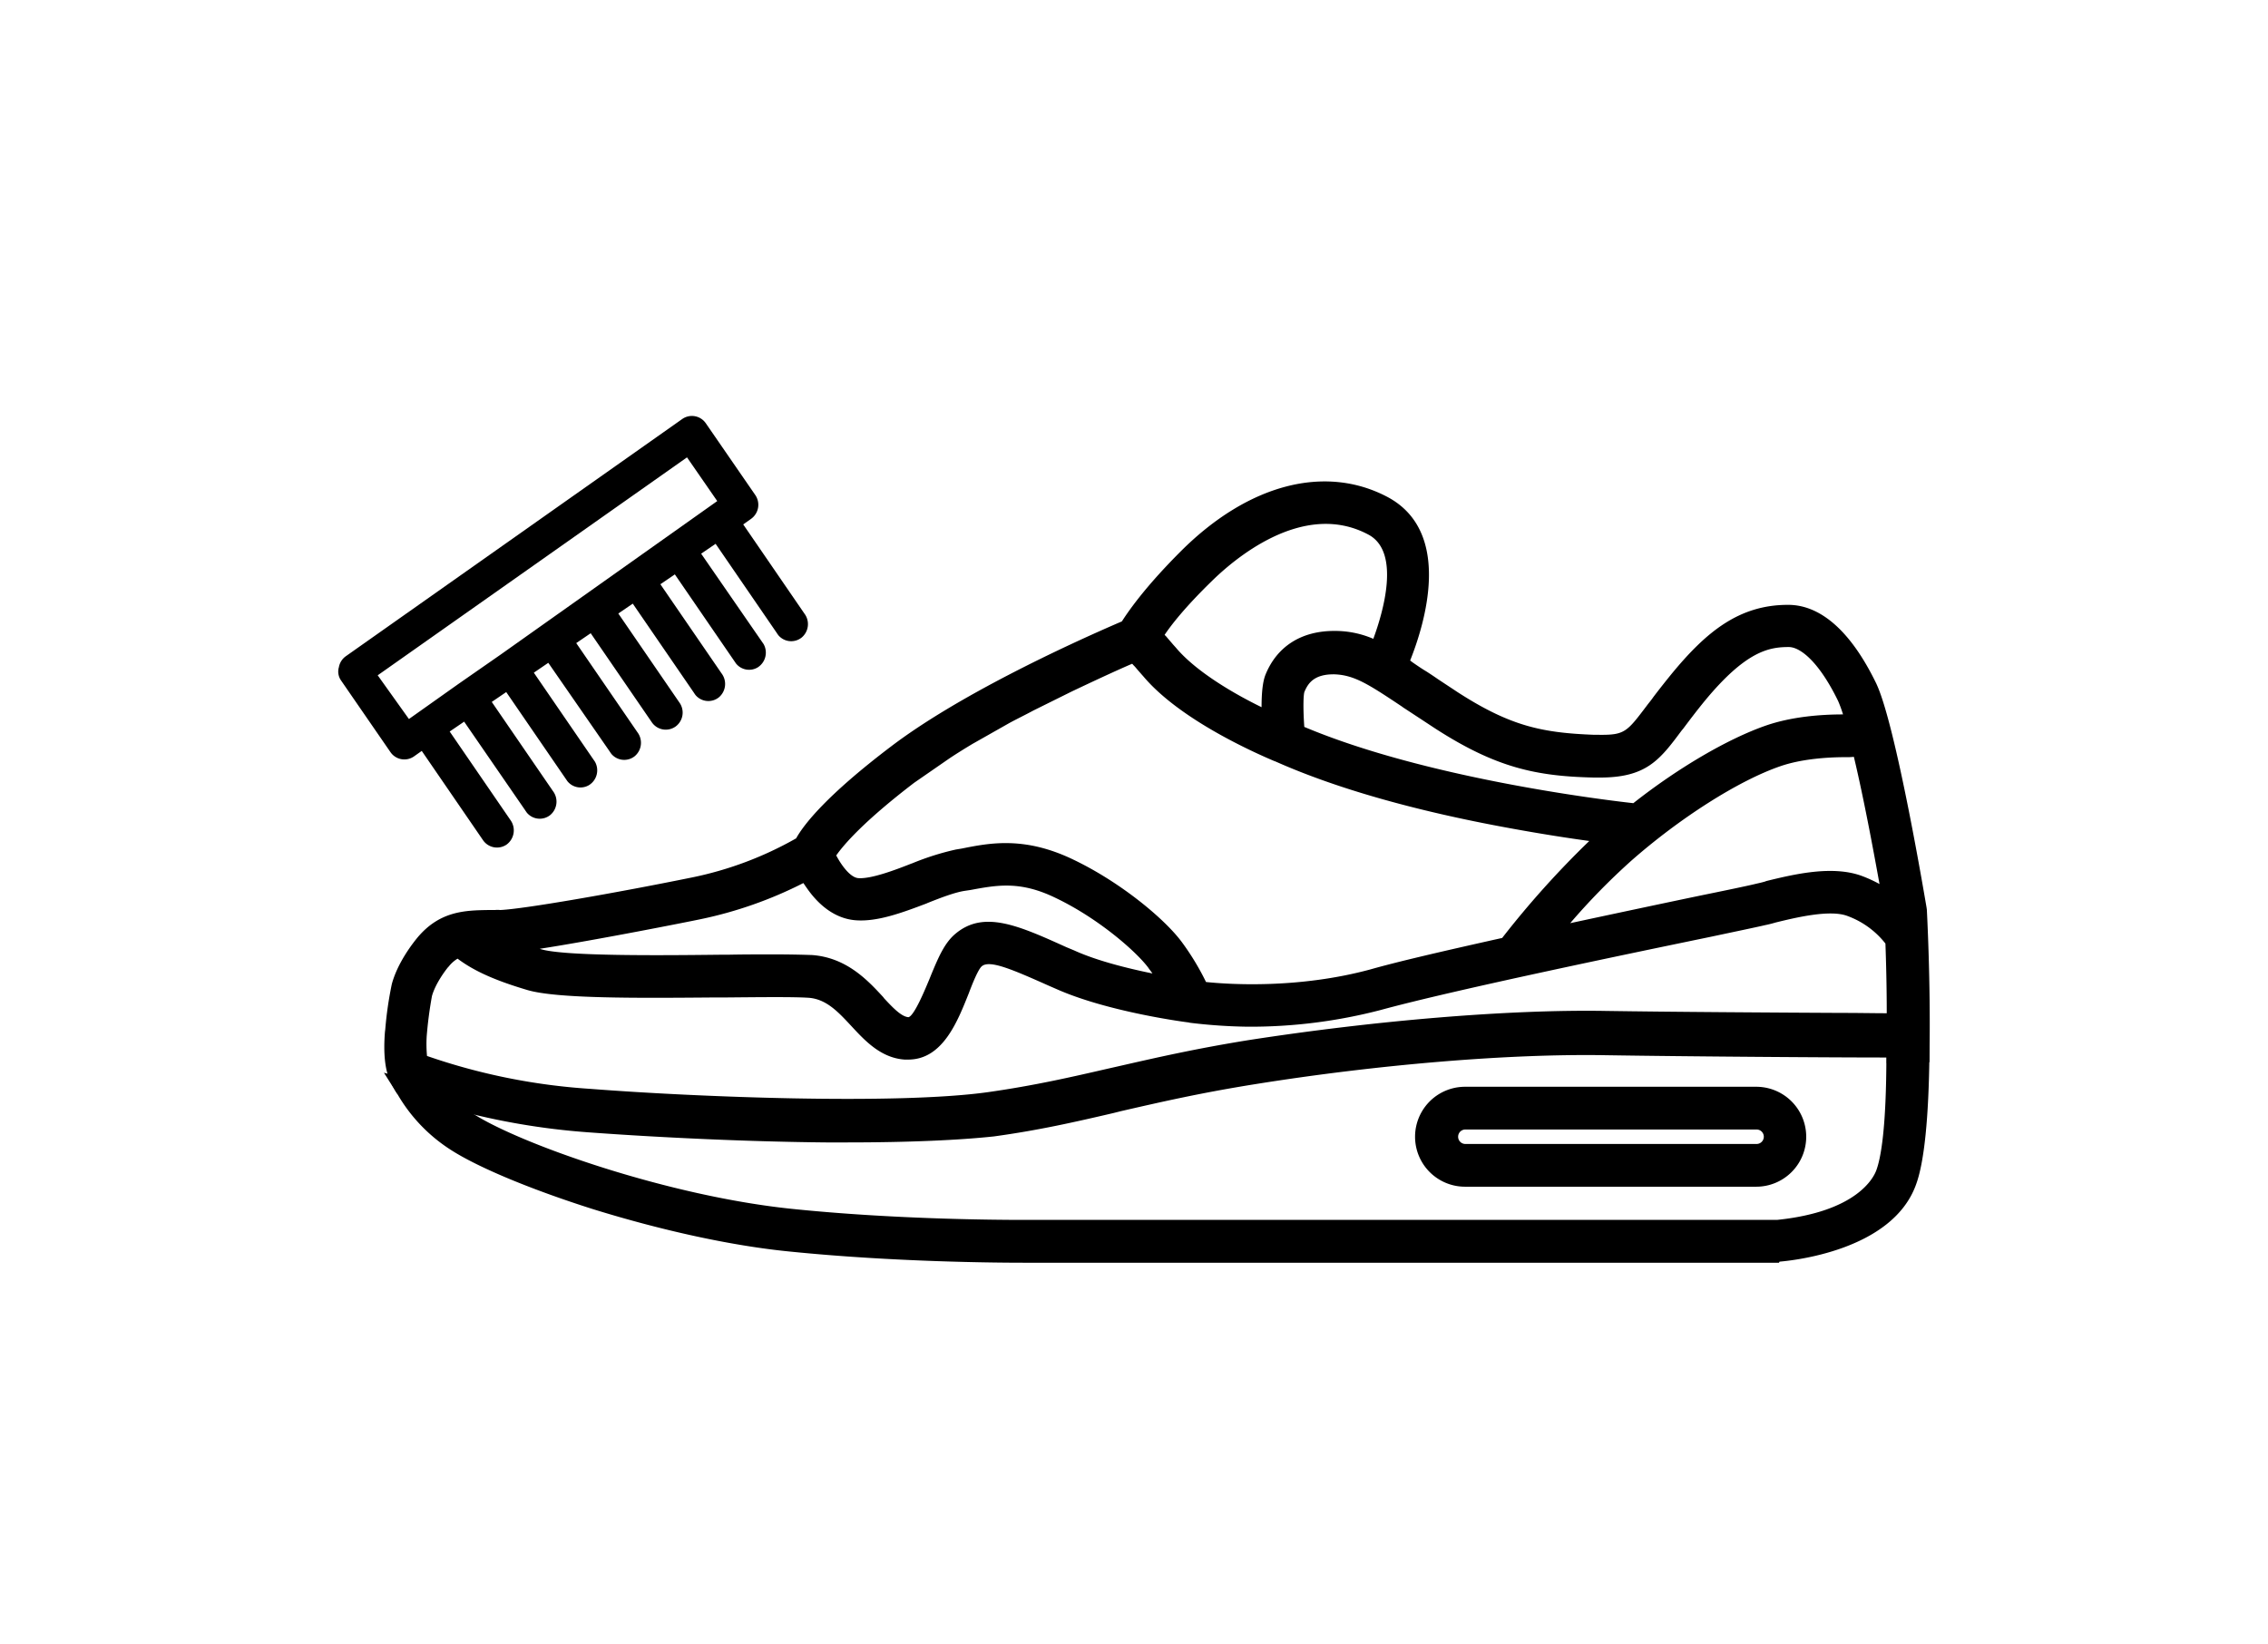 <?xml version="1.0" encoding="UTF-8"?>
<svg xmlns="http://www.w3.org/2000/svg" id="Calque_1" data-name="Calque 1" viewBox="0 0 690 500">
  <title>exterieur</title>
  <path d="M576.51,320.83c-.1,15.4-.9,30-3.3,36.3-5.1,14-30.4,16.4-32.4,16.6H311.91c-11.3,0-40.9-.3-70.6-3.3-38.2-3.9-83.8-19.9-98.5-29.3-.9-.6-1.8-1.1-2.6-1.7-6.9-8-11.9-7.4-17.9-9,2.2,3.5,6.1,10.8,16.2,17.3,8.3,5.3,24.2,11.9,42.6,17.7,20.8,6.5,41.8,11.1,59.4,12.8,30.1,3,59.9,3.4,71.4,3.4h229.3c1.3-.1,32.4-2.5,39.4-21.8,2.8-7.5,3.8-23.4,3.9-39.3A41.88,41.88,0,0,1,576.51,320.83Z"></path>
  <path d="M541.21,384.13H311.91c-8.8,0-39.9-.2-71.6-3.4-17.4-1.7-38.6-6.3-59.9-12.9-18.6-5.9-34.8-12.6-43.2-18a49.59,49.59,0,0,1-16.3-17c-.2-.4-.5-.7-.7-1.1l-3.4-5.4L123,328c1.1.3,2.2.5,3.3.7,4.7,1,9.6,2,15.6,8.8.7.5,1.5,1,2.2,1.4,14.4,9.2,59.5,25.1,97.4,28.9,29.4,3,59,3.3,70.3,3.3h228.8c24.4-2.5,29.4-12.9,30.2-15,1.4-3.7,3.1-12.8,3.1-35.5V318l2.6.1a31.41,31.41,0,0,0,7.6-.3l2.9-.4v2.9c-.2,19.9-1.6,33.4-4.1,40.1-7.3,20.2-38.1,23.1-41.5,23.4Zm-413.5-49.9a42,42,0,0,0,12.1,11.4c8.1,5.2,23.8,11.7,42,17.4,20.9,6.5,41.8,11,58.9,12.7,31.5,3.1,62.4,3.4,71.2,3.4h229.2c2.2-.2,30.9-2.9,37.1-20.2,2.2-5.8,3.5-18.1,3.8-35.7-1,.1-2,.1-3,.1-.2,17.4-1.3,29-3.4,34.6-5.2,14.2-27.7,17.5-34.4,18.2H312c-11.4,0-41.3-.3-70.9-3.3-38.6-3.9-84.8-20.2-99.6-29.7-.8-.5-1.7-1.1-2.6-1.7l-.3-.2-.2-.3C134.31,336.33,131.11,335,127.71,334.23Z"></path>
  <path d="M433,345.83a12.72,12.72,0,0,0,12.7,12.7h88.6a12.7,12.7,0,1,0,0-25.4h-88.6A12.72,12.72,0,0,0,433,345.83Zm106.1,0a4.69,4.69,0,0,1-4.7,4.7h-88.6a4.7,4.7,0,0,1,0-9.4h88.6A4.69,4.69,0,0,1,539.11,345.83Z"></path>
  <path d="M534.31,361h-88.6a15.2,15.2,0,0,1,0-30.4h88.6a15.2,15.2,0,1,1,0,30.4Zm-88.6-25.4a10.2,10.2,0,0,0,0,20.4h88.6a10.2,10.2,0,1,0,0-20.4Zm88.7,17.4h-88.6a7.2,7.2,0,0,1,0-14.4h88.6a7.2,7.2,0,1,1,0,14.4Zm-88.6-9.4a2.2,2.2,0,0,0,0,4.4h88.6a2.2,2.2,0,1,0,0-4.4Z"></path>
  <path d="M139.21,335.13a211.39,211.39,0,0,0,39.5,6.7c19.1,1.5,46.8,2.9,72.6,3.1,19.7.2,38.1-.4,50.7-2.1,14.4-2,25.7-4.7,37.8-7.5s24.3-5.7,41.7-8.4c37.9-6,77.9-9.2,107-8.8,26.6.4,74,.7,88.1.7v1.9a42.14,42.14,0,0,0,8-.2c.4-21.2-.7-42.5-.8-44l-.1-.5c-.4-2.3-9.4-56-15.1-67.6-7.1-14.6-15.5-22.2-24.3-22.3-10.2-.1-19.8,3.3-33.7,20-3.1,3.8-5.5,7-7.5,9.5-6.3,8.4-7.6,10.1-16.8,10.1h-1.4c-16.1-.5-26.2-2.5-42.9-13.4-3.6-2.3-6.8-4.5-9.5-6.3-2.5-1.6-4.7-3.1-6.7-4.5,4.2-9.8,14.1-38.3-4.9-48.4-17.9-9.6-40.4-3.5-60,16.1-11,11-15.9,18.1-17.8,21.2l-.3.4c-7.9,3.4-47.5,20.6-70.4,38.1-20.2,15.4-26.6,24.3-28.4,27.8a109.58,109.58,0,0,1-33.1,12.5c-24,4.8-51.5,9.7-58.8,9.9-1.1,0-2.1.1-3.1.1-7.2.1-14.1.2-20.3,7.6-.5.6-5.5,6.5-7.2,13-1.1,4.2-1.9,13-2,14-.1,1.5-.8,9.1,1.3,13.6a30.13,30.13,0,0,0,1.6,3.1C128.31,332.23,139.41,335.33,139.21,335.13Zm436.1-60.9a43.06,43.06,0,0,0-9.6-5.2c-8.4-3.2-19.7-.4-28,1.7-1.1.3-2,.5-2.9.7-2.1.5-8.1,1.7-16.5,3.5-12.5,2.6-30,6.2-47.3,10,6-7.2,14.8-17.3,23.7-25,14.9-13.2,33-24.6,45.9-29.1,9-3.1,20.3-3,25.4-2.8C569.51,242.43,573.31,262.73,575.31,274.23Zm-147.2-61.3c2.8,1.8,6,4,9.6,6.4,18.2,11.8,29.7,14.1,47,14.6h1.6c13.2.1,16.5-4.4,23.2-13.3,2-2.7,4.2-5.7,7.2-9.2,13.1-15.9,20.7-17.2,27.4-17.2,5.4,0,11.7,6.6,17.3,17.8a44.68,44.68,0,0,1,2.6,7.7c-6.4-.2-16.9.2-26,3.3-11.5,4-26.7,13-40.4,23.9-10-1.1-65.6-7.9-103.2-24.1-.5-5.8-.5-12.1,0-13.6,1.2-3,3.8-6.9,11.4-6.8C412.71,202.53,417.51,205.83,428.11,212.93Zm-61.5-37.8c6.4-6.3,28.9-26.3,50.6-14.7,12.3,6.6,5.3,28.4,1.7,37.3a28.19,28.19,0,0,0-13-3.3c-9.1-.1-15.6,4-18.8,11.7-1,2.6-1.1,8.1-.9,13-8.2-3.9-22.8-11.6-30.2-20.3-1.3-1.5-2.3-2.7-3.2-3.7a23,23,0,0,1-1.7-2C353.21,190,357.71,184,366.61,175.13Zm-89.3,60.4c.5-.4,1-.7,1.5-1.1l6.5-4.5c3.6-2.4,7.3-4.7,11.3-7l6.9-3.9c3.9-2.2,7.9-4.2,11.8-6.2l7.2-3.5c10.2-5,18.8-8.7,22.6-10.4a20.36,20.36,0,0,0,1.5,1.7c.9,1,1.9,2.2,3.2,3.6,11.7,13.9,37.8,24.6,39.2,25.2,17.8,8,41.6,14.8,70.7,20.1,11.9,2.2,22.4,3.7,29.4,4.5-13.7,12.1-27,28.8-30.7,33.5-16.2,3.6-31.4,7-41,9.8-23.3,6.3-45.4,4.5-52.1,3.8a88.62,88.62,0,0,0-7.8-13.1c-5-6.7-18-17.6-32-24.3s-23.8-4.9-32.5-3.2l-1.7.3a85.32,85.32,0,0,0-13.1,4.2c-6.1,2.3-12.9,4.9-17.2,4.6s-7.8-6.2-9.4-9.6C253.31,257,259.41,249.13,277.31,235.53Zm-64.9,41.7a124.71,124.71,0,0,0,32.8-11.9,23.55,23.55,0,0,0,2,3.2c3.7,5.4,8.1,8.5,12.9,8.9,6.2.6,13.6-2.3,20.8-5a71,71,0,0,1,11.7-3.8l1.7-.3c8.2-1.5,16-3.1,27.6,2.5,13.5,6.5,25.4,16.9,29.1,21.9a48.57,48.57,0,0,1,4.3,6.8c-8.1-1.5-20.8-4.2-29.8-8.3l-2.3-1c-14.2-6.4-23.7-10.7-31.2-4.5-3,2.5-4.9,7.2-7.1,12.5-2.3,5.8-5.5,13.7-8.9,13.4-3.1-.2-6-3.4-9.3-6.9-4.7-5-10.5-11.3-19.9-12-5.3-.3-15.8-.2-28-.1-20.2.2-47.9.5-55.4-1.8a102.08,102.08,0,0,1-10.2-3.6C166.11,286.53,207.61,278.23,212.41,277.23Zm-85,37.5a127.44,127.44,0,0,1,1.7-12.7c1.3-5,5.5-9.9,5.5-9.9l.1-.1a11.53,11.53,0,0,1,5-3.8c4.6,3.9,10.8,6.9,21.4,10.1,8.7,2.7,34.8,2.4,57.8,2.2,12-.1,22.4-.2,27.4.1,6.3.5,10.4,4.8,14.6,9.4,4.1,4.4,8.3,9,14.5,9.4h.8c8.7.1,12.9-10.2,16.2-18.5,1.4-3.7,3.3-8.2,4.8-9.4,3.5-2.9,9.9-.2,22.9,5.6l2.3,1c15.1,6.7,38.4,9.9,39.6,10a123.63,123.63,0,0,0,17.7,1.2,147.21,147.21,0,0,0,39.8-5c22-6,72.8-16.6,100.3-22.3,8.4-1.7,14.6-3.1,16.7-3.6.9-.2,2-.5,3.1-.8,6.8-1.6,17.2-4.2,23.3-1.9a29,29,0,0,1,13.2,9.9c.2,7,.5,15.7.4,24.6-14-.1-61.4-.3-88-.7-29.6-.4-70,2.9-108.4,8.9-17.5,2.8-30,5.7-42.3,8.5-11.8,2.8-22.9,5.3-37,7.3-28.2,4-89.6,1.4-121.6-1-27.1-1.8-46.1-8.5-51.7-10.6A41.24,41.24,0,0,1,127.41,314.73Z"></path>
  <path d="M257.81,347.53h-6.5c-22.5-.2-49.7-1.4-72.7-3.1a214.4,214.4,0,0,1-40-6.8h0c-.5-.1-1.1-.2-1.8-.4-1.1-.3-2.7-.7-4.4-1.2-3.5-.9-7.7-2.1-10.6-2.9l-.9-.3-.5-.8a35.08,35.08,0,0,1-1.8-3.4q-2.25-5-1.5-14.7l.1-.8a111.69,111.69,0,0,1,2-13.8c1.8-6.6,6.4-12.4,7.7-14,6.8-8.2,14.5-8.4,21.9-8.5h1.7a9.63,9.63,0,0,1,1.7,0c7.1-.3,34.7-5.1,58.3-9.9a107.6,107.6,0,0,0,31.7-11.9c2.4-4.3,9.3-13.1,28.8-27.9,20.1-15.3,52.4-30.4,70.3-38.1,2.7-4.2,7.9-11.3,17.9-21.3,20.5-20.5,44-26.6,63-16.5,19.9,10.7,11.2,38.7,6.8,49.7.3.2.5.4.8.6,1.3.9,2.6,1.8,4.1,2.7q1.65,1.05,3.6,2.4c1.8,1.2,3.8,2.5,5.9,3.9,16.1,10.4,25.8,12.4,41.6,13h1.3c8,.1,8.6-.8,14.8-9,.6-.8,1.3-1.6,1.9-2.5,1.6-2.1,3.4-4.4,5.6-7.1C519,192.33,529,184,543.91,184h.3c9.9.1,19,8.3,26.5,23.7,6.1,12.4,15.3,67.8,15.4,68.3l.1.7c0,.2,1.2,21.8.8,44.2v2.2l-2.1.3a47.36,47.36,0,0,1-8.5.2l-2.4-.2v-1.7c-16.4,0-60.4-.3-85.6-.7-29.1-.5-69,2.8-106.5,8.8-16.9,2.7-29,5.5-40.8,8.2l-2.4.6c-11.6,2.7-22.5,5.2-36.3,7.1C291.91,346.83,276.61,347.53,257.81,347.53Zm-131.4-18.4,13.4,3.6a213.11,213.11,0,0,0,39.1,6.7c22.9,1.8,50,2.9,72.4,3.1,21.6.2,39-.5,50.4-2.1,13.6-1.9,24.4-4.4,35.9-7.1l2.4-.6c11.8-2.8,24.1-5.6,41.1-8.3,37.8-6,78-9.3,107.4-8.8,26.6.4,74.2.7,88.1.7h2.5v2c1.1,0,2.1,0,3.1-.1.3-20.4-.7-39.6-.8-41.5l-.1-.3c-2.4-14.4-10.2-57.3-14.9-67-6.6-13.6-14.3-20.8-22.1-20.9-9.5-.1-18.5,3.1-31.7,19.1-2.2,2.6-3.9,4.9-5.5,7-.7.9-1.3,1.7-1.9,2.5-6.3,8.5-8.2,11.1-18.8,11H485c-16.8-.6-27.1-2.7-44.2-13.8q-3.15-2.1-6-3.9-1.95-1.2-3.6-2.4c-1.5-1-2.9-1.9-4.2-2.8-.9-.6-1.7-1.2-2.5-1.7l-1.7-1.2.8-1.9c3.5-8.3,13.7-35.9-3.8-45.3-16.9-9-38.2-3.2-57.1,15.7-9.9,9.9-14.9,16.7-17.4,20.7l-.4.6-.4.5-.6.3c-17.6,7.6-50,22.6-69.9,37.8-20.5,15.6-26.2,24-27.7,26.9l-.3.6-.6.4a112.86,112.86,0,0,1-33.9,12.8c-23.1,4.6-51.5,9.7-59.2,10h-3.4c-6.9.1-12.8.2-18.1,6.7-.9,1-5.2,6.3-6.7,12.1a97.18,97.18,0,0,0-1.9,13l-.1.7c-.6,7.3.4,10.8,1.1,12.2a18.58,18.58,0,0,0,1,2,4.44,4.44,0,0,0,2.2,1Zm131.8,10.1c-27.6,0-59-1.5-79-3.1-26.6-1.8-45.5-8.1-52.4-10.8l-1.3-.5-.3-1.3a39,39,0,0,1-.3-9,118.27,118.27,0,0,1,1.8-13c1.5-5.5,5.8-10.7,6-10.9l.2-.2a14.19,14.19,0,0,1,6-4.4l1.4-.5,1.1,1c4.3,3.7,10.2,6.5,20.5,9.6,8.2,2.5,33.6,2.3,55.9,2.1h3.4c11-.1,20.5-.2,25.3.2,7.4.5,12.1,5.7,16.3,10.2,3.7,4,7.5,8.2,12.8,8.6h.8c6.5,0,10.2-8,13.7-16.9,2.1-5.4,3.7-9,5.6-10.4,4.8-4,12.2-.7,25.4,5.3l2.3,1c15.2,6.7,38.6,9.8,38.8,9.8l.5.1a149.3,149.3,0,0,0,16.9,1.2,145.68,145.68,0,0,0,39.2-4.9c22.9-6.3,77.2-17.5,100.4-22.3,8.4-1.7,14.6-3.1,16.7-3.5.9-.2,2-.5,3-.8,7.2-1.7,18-4.3,24.8-1.8a31.44,31.44,0,0,1,14.4,10.8l.4.6v.8c.2,6,.5,15.2.4,24.7v2.5h-2.5c-3.6,0-9.5-.1-16.6-.1-20.6-.1-51.7-.3-71.4-.6-29.2-.4-69.5,2.9-108,8.9-15.9,2.5-27.7,5.2-39,7.8l-3.1.7c-11.4,2.7-22.9,5.3-37.2,7.3C290.61,338.73,275.11,339.23,258.21,339.23Zm-128.3-18a188.47,188.47,0,0,0,49.6,10c32.1,2.5,93.3,4.9,121.1,1,14.1-2,25.4-4.6,36.7-7.2l3.1-.7c11.4-2.6,23.2-5.3,39.3-7.9,38.7-6,79.4-9.4,108.8-8.9,19.7.3,50.8.5,71.4.6,5.7,0,10.5.1,14.1.1,0-8.1-.2-15.8-.4-21.2a26.09,26.09,0,0,0-11.6-8.4c-5.3-2-15.7.5-21.8,2-1,.3-2.2.6-3.2.8-2.1.5-8.3,1.8-16.8,3.6-23.2,4.8-77.4,16-100.1,22.2a157.34,157.34,0,0,1-40.5,5.1,162.26,162.26,0,0,1-17.6-1.2l-.4-.1c-.2,0-24.4-3.1-40.3-10.2l-2.3-1c-11-4.9-17.9-7.9-20.3-5.9-.6.5-1.7,2.2-4,8.3-3.4,8.5-7.9,20.1-18.4,20.1h-1.1c-7.3-.5-12.2-5.9-16.2-10.2s-7.6-8.2-13-8.6c-4.6-.3-14-.2-24.9-.1h-3.4c-23.9.2-48.5.4-57.4-2.3-10.1-3-16.3-5.9-21.1-9.5a9.94,9.94,0,0,0-2.7,2.4l-.2.2c-.5.6-3.8,4.8-4.9,8.8a121.46,121.46,0,0,0-1.6,12.3h0A39.71,39.71,0,0,0,129.91,321.23Zm146.4-6.8H276c-4-.3-7-3.5-10.6-7.3l-.4-.4c-4.4-4.7-9.8-10.6-18.3-11.2-4.9-.3-14.4-.2-25.5-.1h-2.3c-25.4.3-48.7.4-56.1-1.9a100.63,100.63,0,0,1-10.4-3.7l-9.1-3.9,9.9-.8c12.6-1.1,54.1-9.3,58.8-10.3a116.91,116.91,0,0,0,32.1-11.7l2.3-1.2,1.1,2.3a21.19,21.19,0,0,0,1.8,2.9c3.2,4.8,7.1,7.5,11.1,7.9,5.6.5,12.7-2.2,19.6-4.8l.2-.1a70.48,70.48,0,0,1,12.2-3.9l1.9-.3c8.2-1.5,16.7-3.1,28.9,2.8,14.1,6.8,26,17.3,30,22.7a62.75,62.75,0,0,1,4.5,7.1l2.6,4.6-5.2-.9c-8.9-1.6-21.4-4.4-30.4-8.4l-2.3-1c-15.1-6.8-22.6-9.8-28.5-4.8-2.4,2-4.1,6-6.1,10.7l-.4,1C284.41,306.83,281.31,314.43,276.31,314.43Zm-41.2-24.1c5.1,0,9.2.1,12,.2,10.5.8,16.9,7.7,21.6,12.8l.3.4c2.7,2.9,5.3,5.6,7.4,5.7,1.8-.5,5.1-8.6,6.4-11.7l.4-1c2.2-5.3,4.1-9.9,7.5-12.7,8.6-7.2,19.1-2.5,33.7,4.1l2.4,1c6.8,3.1,16,5.4,23.8,7-.4-.6-.9-1.2-1.3-1.8-3.6-4.8-15-14.9-28.2-21.2-10.7-5.2-17.7-3.9-25.8-2.4l-2,.3c-3,.5-7.2,2.1-11.2,3.7l-.2.1c-7.4,2.8-15.1,5.7-21.8,5.1-5.6-.5-10.7-4-14.8-10-.3-.4-.6-.9-.9-1.3a125,125,0,0,1-31.3,11h0c-3.8.8-31.5,6.3-48.9,9,.1,0,.2.1.3.1,7.2,2.2,36.9,1.9,54.6,1.7h2.3C226.21,290.33,230.91,290.33,235.11,290.33Zm145.7,14a150.13,150.13,0,0,1-15.9-.8l-1.4-.2-.6-1.2a82.27,82.27,0,0,0-7.5-12.7c-4.9-6.5-17.4-17-31.1-23.5-13.4-6.4-22.7-4.6-30.9-3l-1.8.3a80,80,0,0,0-12.4,4l-.3.1c-7.3,2.8-13.7,5.1-18.3,4.7-6-.5-10-7.9-11.5-11l-.6-1.2.7-1.1c1.7-2.8,7.8-11,26.4-25.2l.9-.6c.2-.1.4-.3.6-.4l2.2-1.7,2.5-1.6,2-1.3c3-2,7.1-4.6,11.4-7.1l2.1-1.2,2.6-1.5,2.3-1.3c3.8-2.1,7.7-4.1,11.4-6l2.4-1.3,2.8-1.3,2.5-1.2c10.2-5,18.6-8.7,22.6-10.4l1.9-.8,1.2,1.5c.4.4.8,1,1.3,1.5l.1.1a12,12,0,0,0,1.1,1.2q.9,1.05,2.1,2.4l.1.1c10,11.9,31.6,21.7,37.9,24.4l.3.1c17.9,8,41.5,14.7,70.2,19.9,13.1,2.4,23.9,3.9,29.2,4.5l5.5.7-4.2,3.7c-15.2,13.4-29.7,32.4-30.3,33.2l-.6.7-.9.2c-19.7,4.3-32.7,7.4-40.8,9.7A143.66,143.66,0,0,1,380.81,304.33Zm-13.9-5.6c7.6.8,28.4,2,49.9-3.8,8.1-2.3,20.9-5.3,40.2-9.6a280.34,280.34,0,0,1,26.5-29.5c-5.9-.8-14.4-2.1-24.2-3.9-29.1-5.3-53.1-12.2-71.3-20.3l-.3-.1c-8.5-3.6-29.3-13.3-39.8-25.7q-1.2-1.35-2.1-2.4a11,11,0,0,0-1-1.1c-.1-.1-.2-.3-.4-.4-4,1.7-10.5,4.7-18.3,8.4l-11.7,5.8c-2.4,1.3-4.9,2.5-7.3,3.8l-11.3,6.4c-2.5,1.5-4.9,3-7,4.4l-10.7,7.4c-15.3,11.7-21.4,18.8-23.7,22.1,1.8,3.4,4.4,6.7,6.7,6.9,3.9.3,11.3-2.5,16.1-4.4l.3-.1a80.76,80.76,0,0,1,13.3-4.2l1.8-.3c8.5-1.7,19.1-3.8,34,3.4,14.4,6.9,27.7,18,32.9,25A77.92,77.92,0,0,1,366.91,298.73Zm97.5-9.9,4.7-5.6c8.9-10.6,16.9-19.1,24-25.3,15.1-13.4,33.5-25,46.8-29.6,9.2-3.2,20.5-3.2,26.4-2.9l1.9.1.4,1.8c4,16.5,8.1,39.7,9.2,46.4l1.1,6.2-5-3.7a36.38,36.38,0,0,0-8.9-4.8c-7.6-2.9-18.4-.2-26.3,1.7h-.2c-1.1.3-2.1.5-3,.7-1.9.4-6.8,1.5-16.5,3.5-11.6,2.4-29.3,6.1-47.3,10Zm97.2-58.5c-5.5,0-13.5.5-20.1,2.8-12.7,4.4-30.4,15.7-45.1,28.6a202.19,202.19,0,0,0-18.7,19.1c15.4-3.3,30-6.4,40.1-8.5,6.4-1.3,14.1-2.9,16.5-3.5.9-.2,1.8-.4,2.8-.7l.2-.1c8.6-2.1,20.3-4.9,29.3-1.5a41.24,41.24,0,0,1,5.2,2.4c-1.7-9.4-4.7-25.7-7.8-38.7A17.72,17.72,0,0,1,561.61,230.33Zm-63.2,19.1-1-.1c-6.5-.7-64.9-7.4-103.9-24.3l-1.4-.6-.1-1.5c-.3-4-.7-12.2.1-14.6l.1-.1c2.3-5.6,6.9-8.4,13.7-8.4,7.6.2,12.8,3.7,23.3,10.6l.4.3c1.7,1.1,3.5,2.3,5.5,3.7l4.1,2.7c17.8,11.5,28.9,13.8,45.7,14.2H487c11.5,0,14.3-3.6,20.7-12.3l.5-.6c1.9-2.5,4-5.4,6.8-8.7,7.6-9.2,16.1-18.1,29.2-18.1h.2c6.5.1,13.4,6.9,19.5,19.2a46.92,46.92,0,0,1,2.8,8.1l.9,3.3-3.4-.1c-6.8-.2-16.7.2-25.2,3.1-11.3,3.9-26.1,12.7-39.7,23.5Zm-101.6-28.3c36.8,15.5,90.2,22.1,100.1,23.2,13.7-10.8,28.8-19.6,40.3-23.6,7.8-2.7,16.6-3.4,23.5-3.4a39.6,39.6,0,0,0-1.5-4.1c-5.9-12.1-11.6-16.4-15-16.4-6,0-13,1.2-25.5,16.3-2.7,3.3-4.8,6.1-6.6,8.5l-.5.6c-6.7,9-10.8,14.4-25.2,14.3h-1.6c-17.3-.4-29.6-2.9-48.3-15l-4.1-2.7c-2-1.3-3.8-2.5-5.5-3.6l-.4-.3c-10.2-6.8-14.5-9.6-20.6-9.8h-.2c-5.8,0-7.7,2.6-8.8,5.2C396.51,211,396.41,215.53,396.81,221.13Zm-7.9,2.1-3.7-1.8c-8.3-3.9-23.3-11.8-31.1-20.9-.5-.6-1-1.1-1.4-1.6-.7-.8-1.2-1.5-1.8-2.1-.2-.2-.4-.5-.6-.6a7,7,0,0,1-1.3-1.7l-.9-1.4.9-1.4c1.8-2.8,6.3-9,15.8-18.5,6.7-6.7,30.3-27.5,53.6-15.1,14.2,7.6,6.7,30.8,2.8,40.5l-1,2.5-2.4-1.2a25.3,25.3,0,0,0-11.9-3h-.2c-8,0-13.5,3.4-16.2,10.2-.5,1.2-1,4.2-.7,12Zm-34.6-30.1.5.5q.75.9,1.8,2.1c.4.5.9,1,1.4,1.6,6.2,7.2,17.6,13.8,25.8,17.8,0-4.7.4-7.9,1.2-9.9,3.5-8.6,10.9-13.3,20.9-13.3h.3a29.4,29.4,0,0,1,11.6,2.4c3.1-8.4,8.3-26.5-1.5-31.7-20.2-10.8-41.6,8.2-47.7,14.2h0C360.61,184.63,356.41,190,354.31,193.13Z"></path>
  <path d="M103.71,206.93l15.1,21.9a5.13,5.13,0,0,0,7.1,1.3l2.4-1.7,18.6,27.1a5.16,5.16,0,0,0,7.2,1.4,5.35,5.35,0,0,0,1.3-7.3l-18.6-27.1,4.4-3,18.6,27c.1.2.3.4.4.6a5.11,5.11,0,0,0,7.2.8,5.32,5.32,0,0,0,.8-7.3l-18.6-27.1,4.4-3,18.6,27.1a5.1,5.1,0,0,0,6.6,1.2,5.31,5.31,0,0,0,1.8-7.1l-18.6-27.1,4.4-3,18.7,27c.1.2.3.4.4.6a5.11,5.11,0,0,0,7.2.8,5.32,5.32,0,0,0,.8-7.3l-18.6-27.1,4.4-3,18.6,27.1a5.14,5.14,0,0,0,7.2,1.3,5.25,5.25,0,0,0,1.2-7.3l-18.6-27.1,4.4-3,18.6,27.1c.1.2.3.4.4.6a5.11,5.11,0,0,0,7.2.8,5.32,5.32,0,0,0,.8-7.3l-18.6-27.1,4.4-3,18.6,27.1a5.1,5.1,0,0,0,6.6,1.2,5.31,5.31,0,0,0,1.8-7.1l-19-27.5,4.4-3,18.6,27.1c.1.2.3.4.4.6a5.11,5.11,0,0,0,7.2.8,5.32,5.32,0,0,0,.8-7.3l-18.6-27.1,2.4-1.7a5.25,5.25,0,0,0,1.3-7.2l-15.1-21.9a5.13,5.13,0,0,0-7.1-1.3l-102.4,72.2a5.15,5.15,0,0,0-2.1,3.3A4.71,4.71,0,0,0,103.71,206.93Zm11.2-1.5,94.1-66.3,9.2,13.3-2.4,1.7h0l-12.7,9h0l-12.7,9h0l-12.7,9h0l-12.7,9h0l-12.7,9h0l-12.8,8.9h0l-12.7,9h0l-2.4,1.7Z"></path>
</svg>
